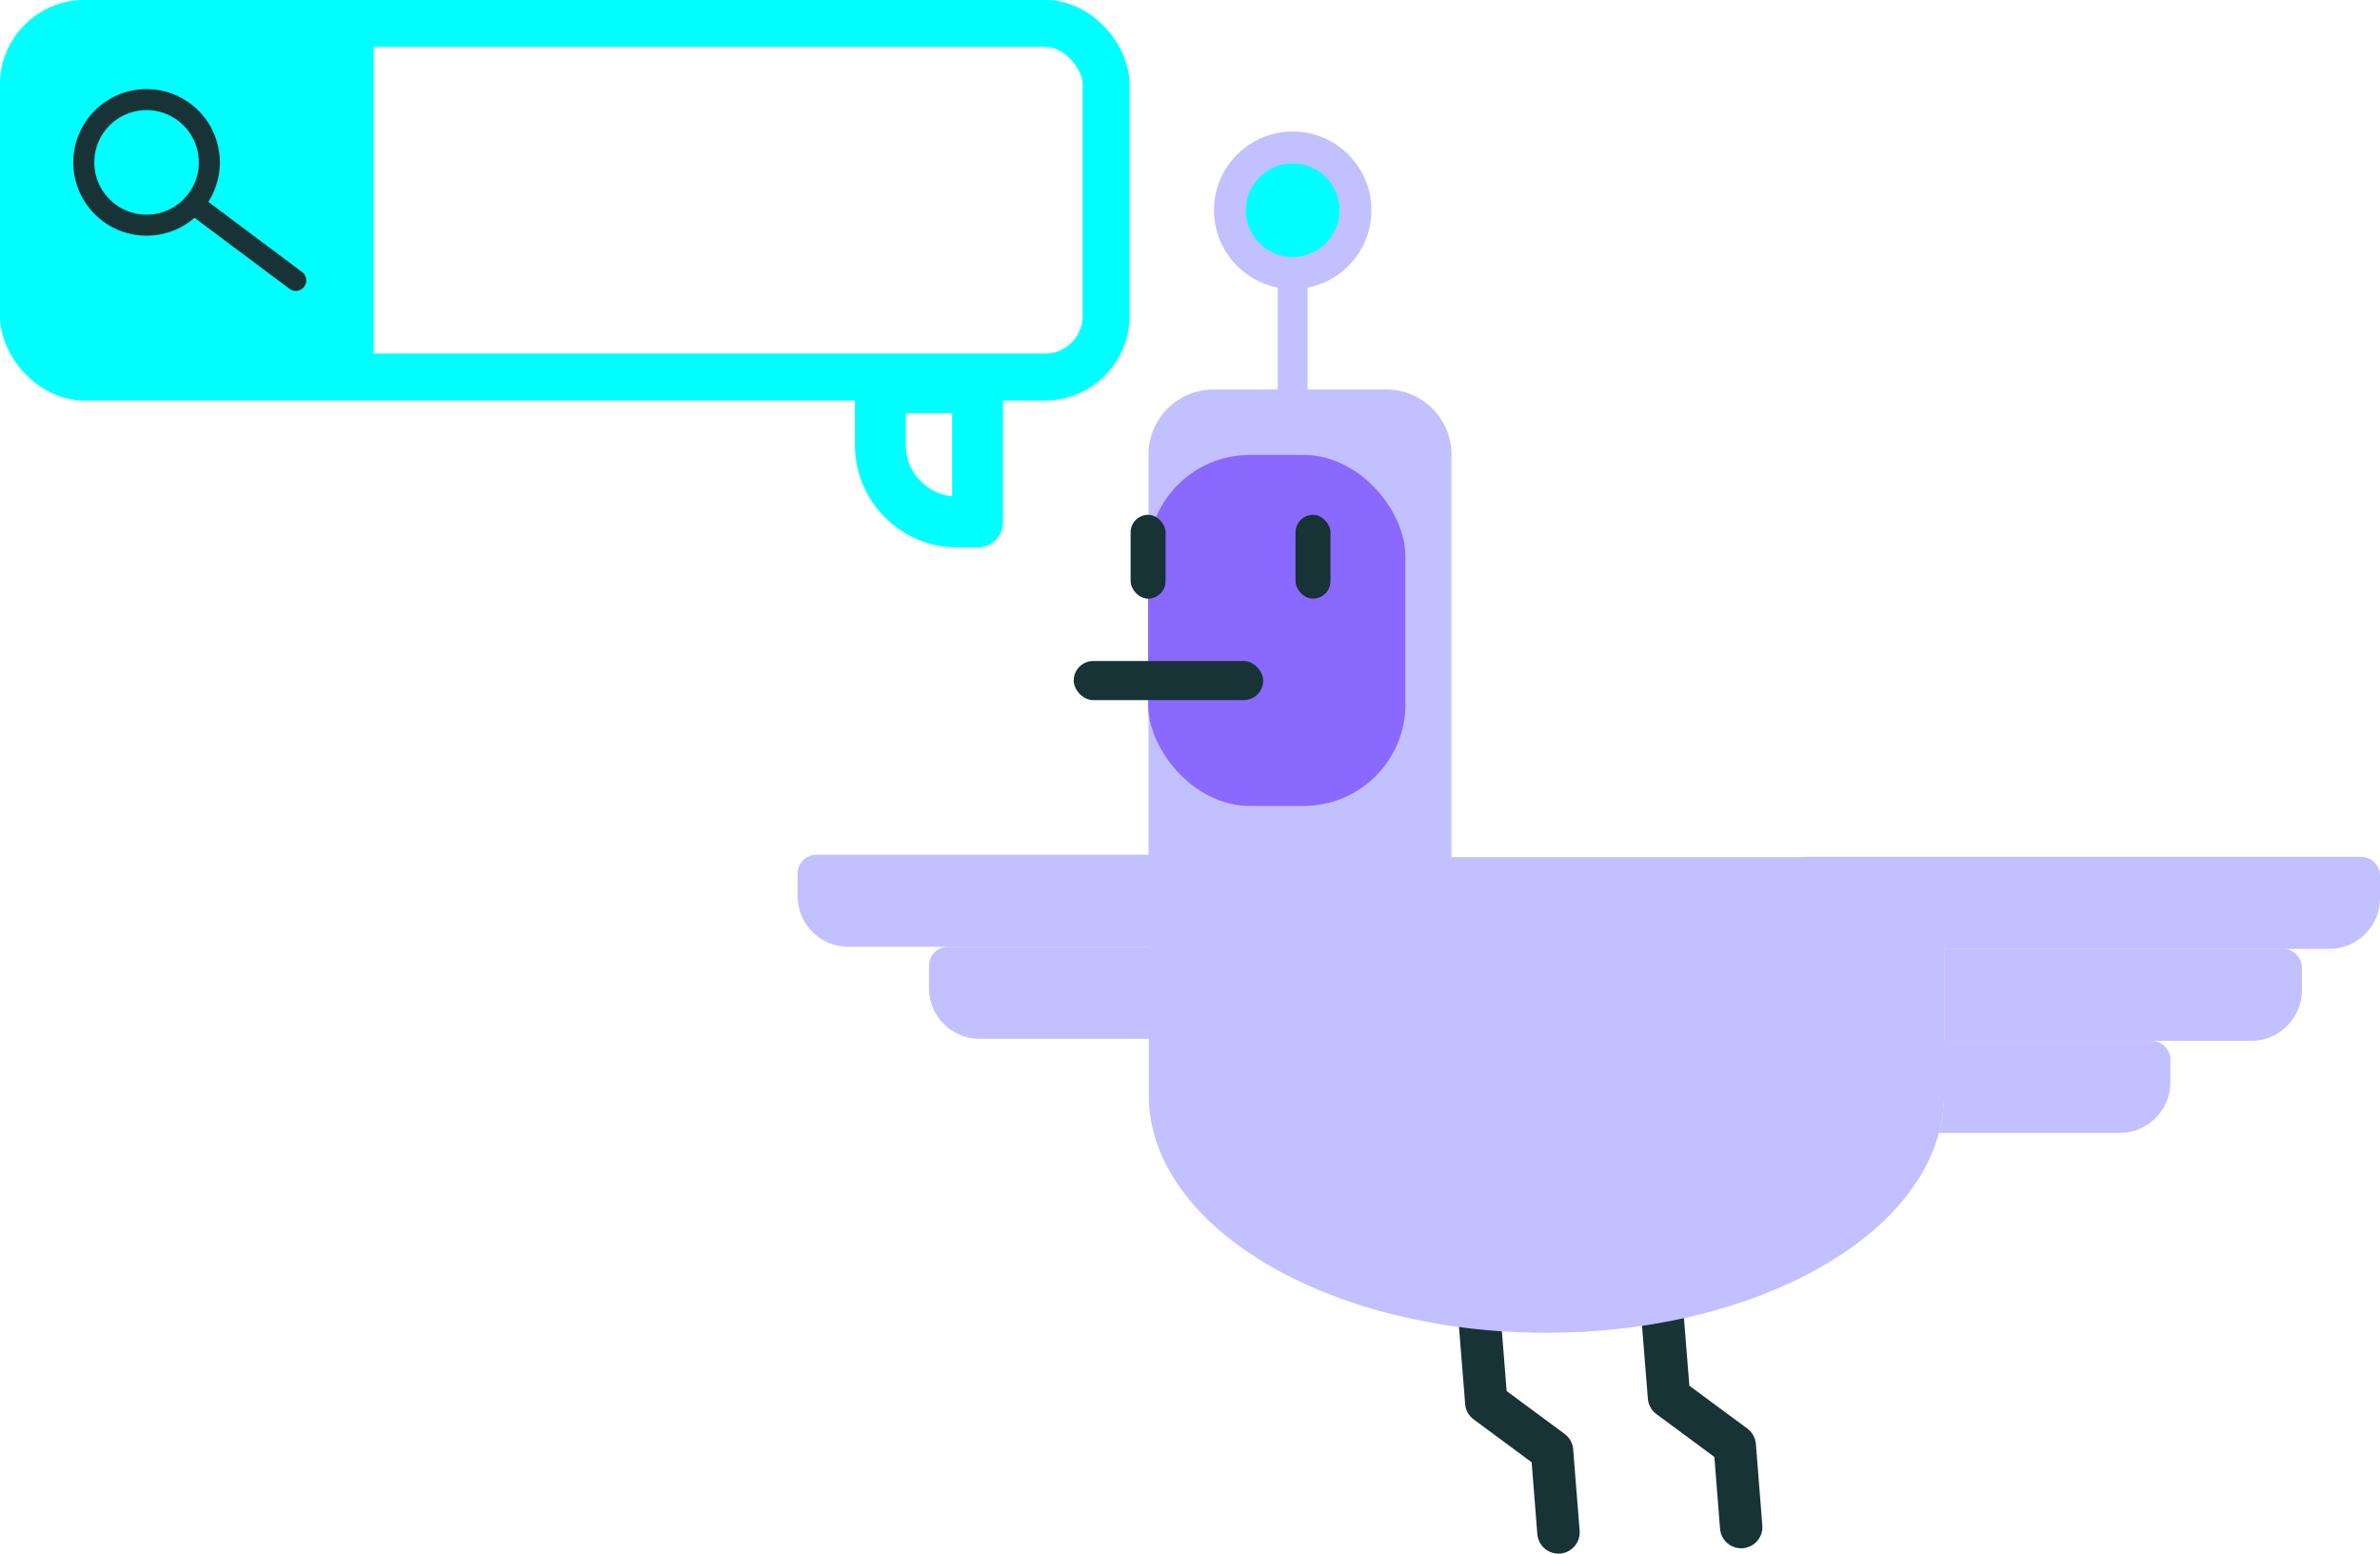 <svg xmlns="http://www.w3.org/2000/svg" id="Layer_2" viewBox="0 0 280.58 183.12"><defs><style>.cls-1{stroke-width:6px;}.cls-1,.cls-2,.cls-3,.cls-4,.cls-5{fill:none;}.cls-1,.cls-3,.cls-4,.cls-5,.cls-6{stroke-linecap:round;stroke-linejoin:round;}.cls-1,.cls-4,.cls-6{stroke:aqua;}.cls-2{stroke-miterlimit:10;}.cls-2,.cls-3,.cls-5{stroke:#173336;}.cls-2,.cls-5{stroke-width:2.48px;}.cls-7{fill:#c3c0ff;}.cls-7,.cls-8,.cls-9,.cls-10{stroke-width:0px;}.cls-8{fill:#173336;}.cls-9,.cls-6,.cls-11{fill:aqua;}.cls-3{stroke-width:5px;}.cls-10{fill:#8969ff;}.cls-4{stroke-width:5.53px;}.cls-6{stroke-width:5.94px;}</style></defs><g id="Layer_1-2"><polyline class="cls-3" points="183.73 180.62 182.97 171.02 175.22 165.29 174.45 155.68"></polyline><polyline class="cls-3" points="205.27 179.99 204.51 170.39 196.76 164.66 195.99 155.05"></polyline><path class="cls-7" d="M94.03,102.98v2.66c0,3.27,2.68,5.95,5.95,5.95h36.23s0-10.85,0-10.85h-39.95c-1.23,0-2.23,1.01-2.23,2.23Z"></path><path class="cls-7" d="M109.52,113.83v2.66c0,3.27,2.68,5.95,5.95,5.95h20.74c0-1.3.04-3.43.04-3.38,0,0,0,0,0,0-.02-.36-.04-.73-.04-1.1v-6.37s-24.46,0-24.46,0c-1.23,0-2.23,1.01-2.23,2.23Z"></path><path class="cls-7" d="M280.58,103.22v2.67c0,3.27-2.68,5.95-5.95,5.95h-45.45v17.22c0,.37-.01.73-.04,1.1,0,0,0,0,0,0-.07,1.15-.26,2.27-.56,3.38-3.58,13.36-22.94,23.55-46.28,23.55-25.34,0-45.99-12.03-46.85-27.06,0-.02,0-.03,0-.04,0-.07-.01-.14-.01-.21v-17.25c-.02-.24-.04-.48-.04-.72v-58.25c0-4.21,3.44-7.65,7.65-7.65h20.42c4.2,0,7.65,3.44,7.65,7.65v47.46h41.54c.12-.02.25-.03.38-.03h65.31c1.23,0,2.23,1.01,2.23,2.23Z"></path><path class="cls-7" d="M271.37,114.07v2.66c0,3.27-2.68,5.95-5.95,5.95h-36.23v-10.85h39.95c1.23,0,2.23,1.01,2.23,2.23Z"></path><path class="cls-7" d="M255.87,124.92v2.66c0,3.27-2.68,5.95-5.95,5.95h-21.34c.3-1.11.49-2.23.56-3.38,0,0,0,0,0,0,.02-.36.04-.73.04-1.1v-6.37h24.46c1.23,0,2.23,1.01,2.23,2.23Z"></path><rect class="cls-10" x="135.35" y="53.62" width="30.34" height="41.37" rx="12" ry="12"></rect><rect class="cls-8" x="133.29" y="60.68" width="4.12" height="9.88" rx="2.06" ry="2.06"></rect><rect class="cls-8" x="152.73" y="60.68" width="4.12" height="9.88" rx="2.06" ry="2.06"></rect><rect class="cls-8" x="126.58" y="77.91" width="22.34" height="4.61" rx="2.3" ry="2.3"></rect><rect class="cls-7" x="150.64" y="31.05" width="3.51" height="16.8" rx="1.75" ry="1.75"></rect><circle class="cls-7" cx="152.4" cy="24.78" r="9.28"></circle><circle class="cls-9" cx="152.4" cy="24.78" r="5.52"></circle><rect class="cls-4" x="2.76" y="2.76" width="127.64" height="41.68" rx="7.19" ry="7.19"></rect><path class="cls-1" d="M103.79,45.7h2.38c5.01,0,9.08,4.07,9.08,9.08v6.75h-11.46v-15.84h0Z" transform="translate(219.04 107.23) rotate(180)"></path><path class="cls-6" d="M10.07,3.97h31.02v39.26H10.07c-3.54,0-6.41-2.87-6.41-6.41V10.39c0-3.54,2.87-6.41,6.41-6.41Z"></path><circle class="cls-11" cx="17.28" cy="19.14" r="7.4"></circle><circle class="cls-2" cx="17.28" cy="19.14" r="7.4"></circle><line class="cls-5" x1="22.82" y1="24.04" x2="34.87" y2="33.05"></line></g></svg>